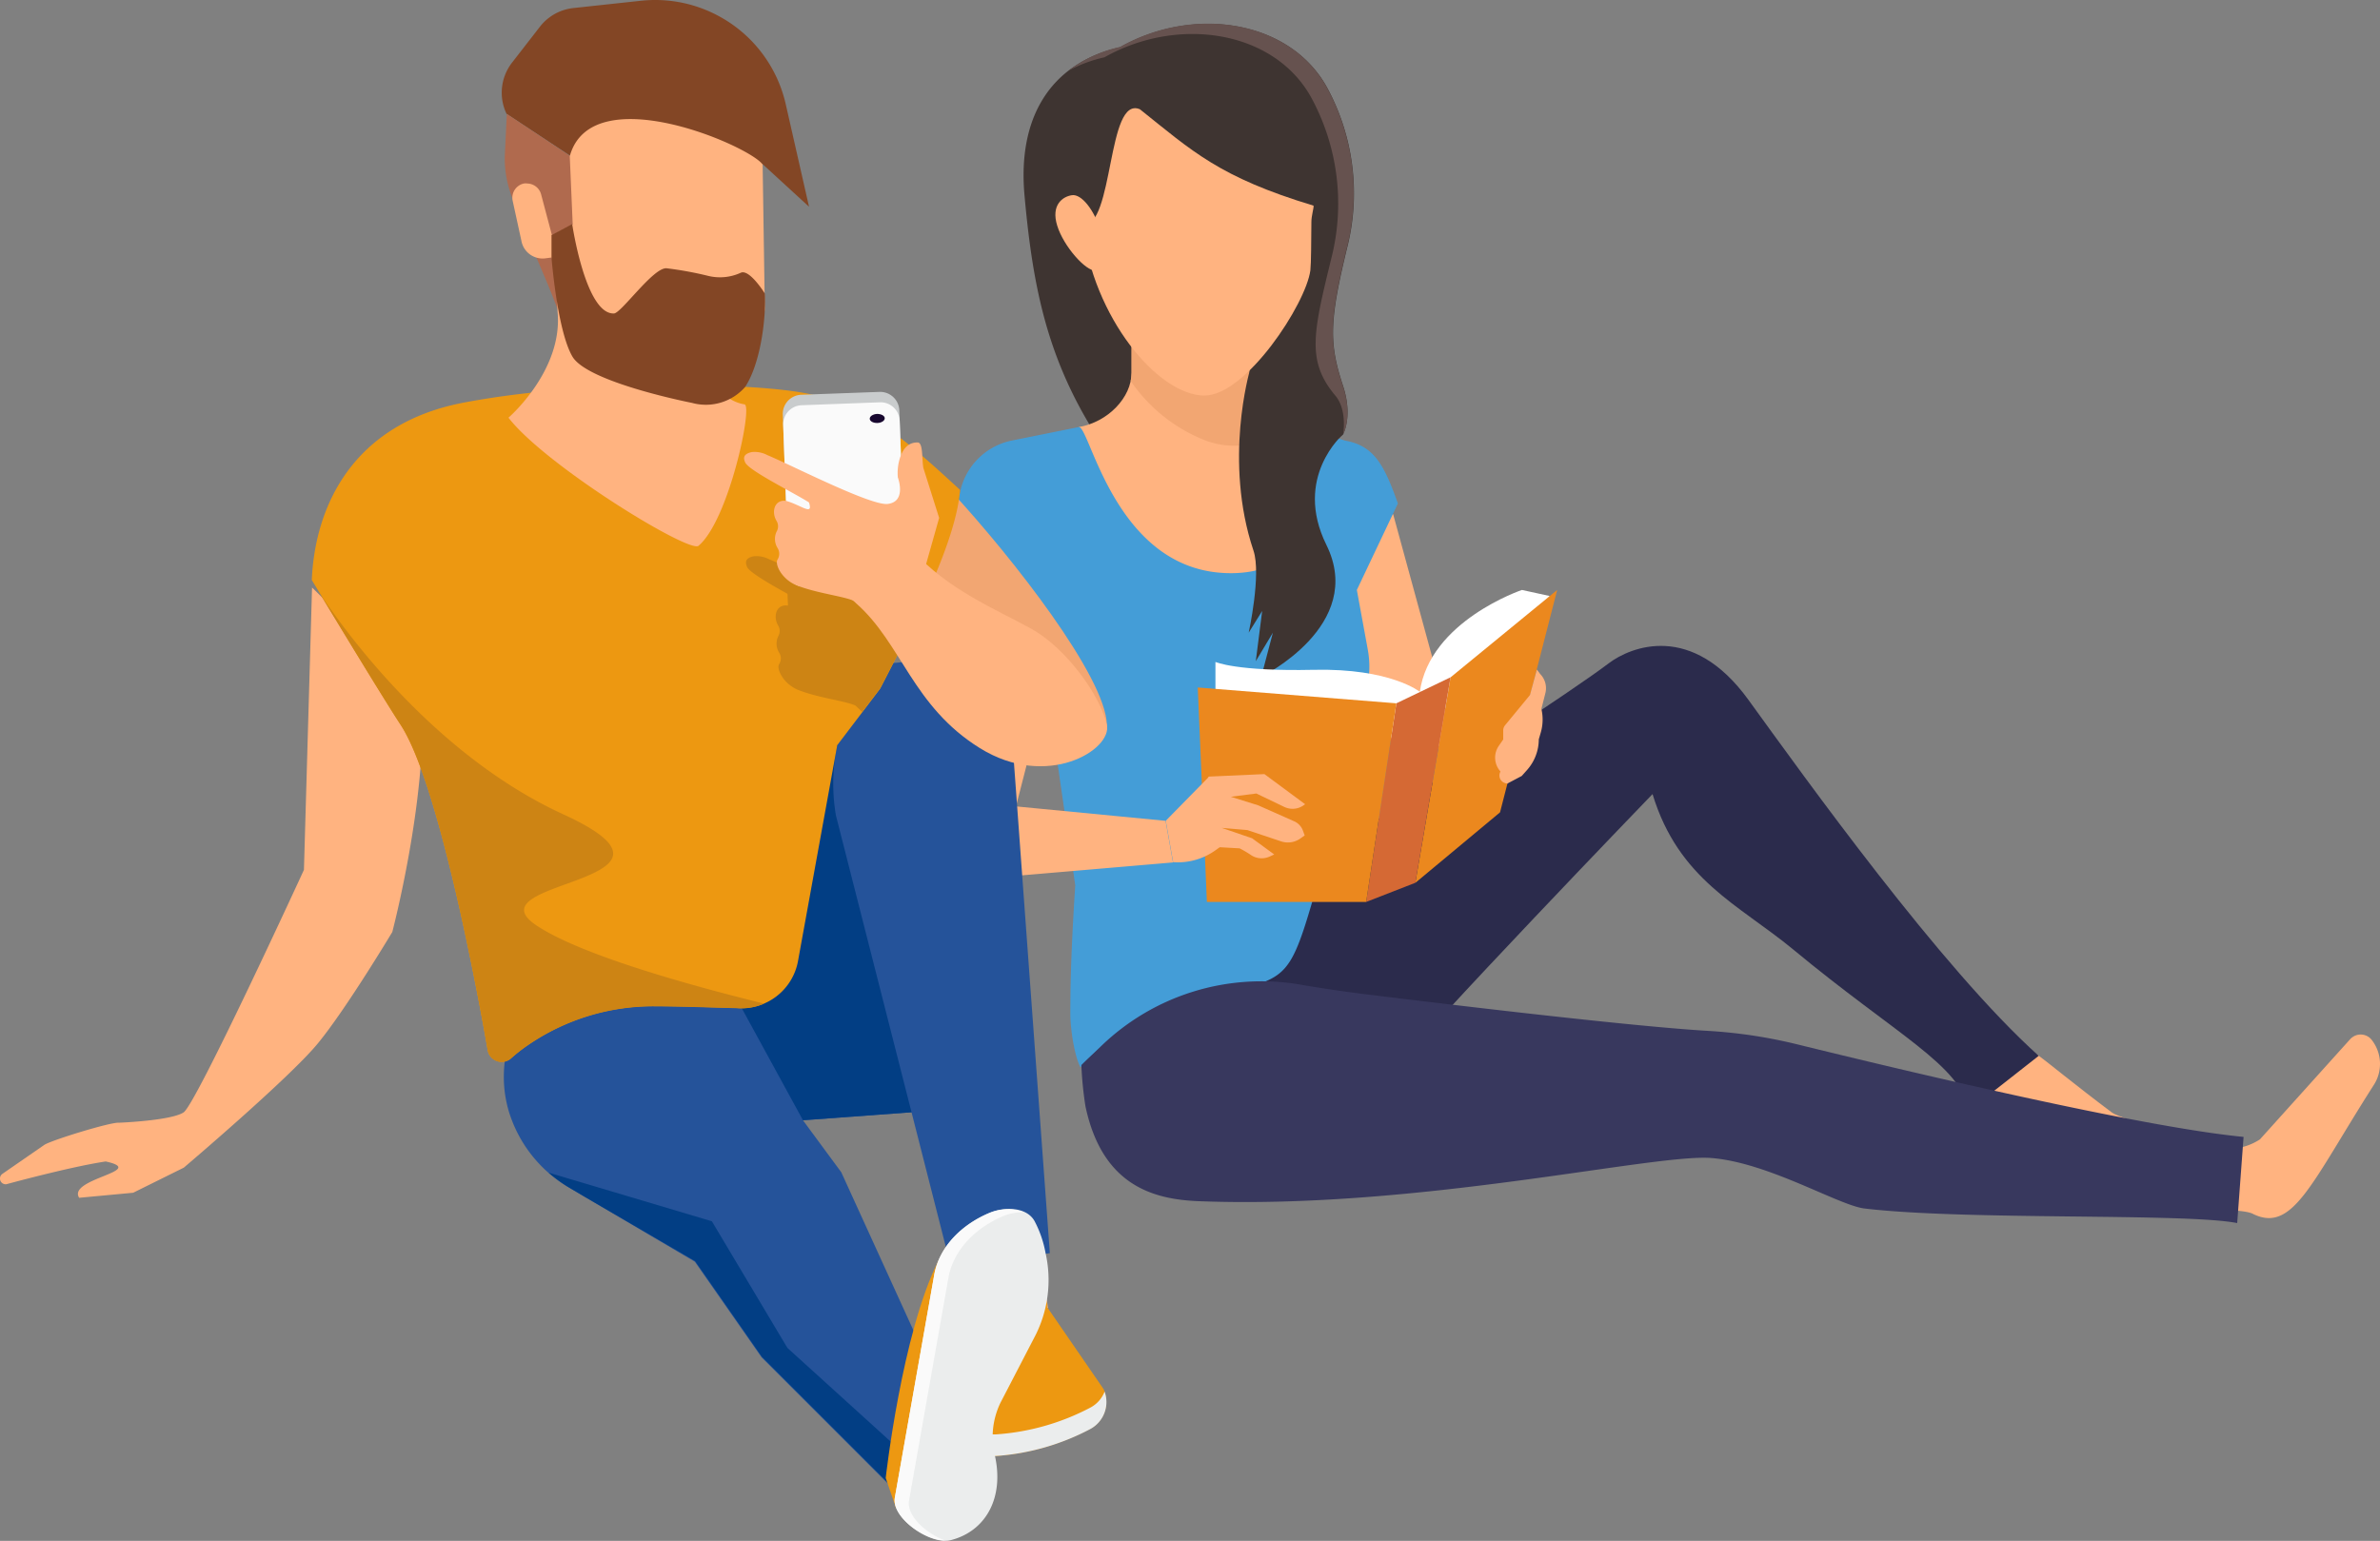 <?xml version="1.0" encoding="UTF-8"?>
<svg xmlns="http://www.w3.org/2000/svg" id="Ebene_1" data-name="Ebene 1" viewBox="0 0 372.81 241.41">
  <rect x="0" y="0" width="372.81" height="241.41" fill="#808080" stroke="none"/>
  <defs>
    <style>.cls-1{fill:#ffb380;}.cls-2{fill:#2b2b4c;}.cls-3{fill:#3e3431;}.cls-4{fill:#66524f;}.cls-5{fill:#f2a672;}.cls-6{fill:#449dd7;}.cls-7{fill:#38385e;}.cls-8{fill:#fff;}.cls-9{fill:#eb881e;}.cls-10{fill:#d56934;}.cls-11{fill:#25539a;}.cls-12{fill:#023e84;}.cls-13{fill:#834625;}.cls-14{fill:#b06a4e;}.cls-15{fill:#ed9811;}.cls-16{fill:#ebeded;}.cls-17{fill:#cd8414;}.cls-18{fill:#fafafa;}.cls-19{fill:#c9cccd;}.cls-20{fill:#18082f;}</style>
  </defs>
  <g id="Gruppe_3113" data-name="Gruppe 3113">
    <g id="Gruppe_3110" data-name="Gruppe 3110">
      <path id="Pfad_4039" data-name="Pfad 4039" class="cls-1" d="M559.06,358.88c.82,4.73,26.91,13.1,36.86,5.14-1.24-.59-13.07-3.79-14.48-4.83-5.35-4-10.94-8.57-11.45-8.89C551.92,339.16,557.83,351.79,559.06,358.88Z" transform="translate(-250.61 -184.88)"></path>
      <g id="Gruppe_3109" data-name="Gruppe 3109">
        <path id="Pfad_4040" data-name="Pfad 4040" class="cls-2" d="M420,351.74c11-17.62,69.3-52.9,82.62-62.95,3.43-2.59,13-6.5,21.85,5.71s30.21,42.09,45.49,55.8l-10.94,8.59c-1.23-7.1-11.29-11.79-27.55-25.28-8.48-7-17.91-10.87-22-24.32,0,0-35.93,37.23-41.24,44.25C459.21,365.46,420,351.74,420,351.74Z" transform="translate(-250.61 -184.88)"></path>
      </g>
    </g>
    <path id="Pfad_4041" data-name="Pfad 4041" class="cls-3" d="M461,252.92s-20.67,18.62-25.15,17c-19-19.79-22.9-33.71-24.76-54.45-1.07-11.82,3.73-20.61,15-23.2,11.52-6.51,26.48-4.24,32.33,6.2a34.7,34.7,0,0,1,3.36,24.64c-3,12.19-3,15.56-.74,22.37C462.54,250.19,461,252.92,461,252.92Z" transform="translate(-250.61 -184.88)"></path>
    <path id="Pfad_4042" data-name="Pfad 4042" class="cls-4" d="M461,252.92s.69-3.8-1.22-6.06c-4.61-5.49-3.44-10-.47-22.15a34.77,34.77,0,0,0-3.36-24.65c-5.85-10.44-20.81-12.71-32.34-6.2a21.67,21.67,0,0,0-5.67,2.12,20.46,20.46,0,0,1,8.11-3.74c11.52-6.51,26.48-4.24,32.33,6.2a34.72,34.72,0,0,1,3.36,24.65c-3,12.19-3,15.55-.74,22.36C462.54,250.19,461,252.92,461,252.92Z" transform="translate(-250.61 -184.88)"></path>
    <path id="Pfad_4043" data-name="Pfad 4043" class="cls-1" d="M416.22,220.25c1,3.25,4.53,7.19,6,7s1.8-3,.78-6.27-3-5.73-4.47-5.52S415.2,217,416.22,220.25Z" transform="translate(-250.61 -184.88)"></path>
    <path id="Pfad_4044" data-name="Pfad 4044" class="cls-1" d="M427.86,243.25v-7.07h18.47v7.07c0,3.91,3.7,7.74,8.27,8.54,0,0,0,36.66-17.71,36.66s-17.29-36.66-17.29-36.66C424.16,251,427.86,247.17,427.86,243.25Z" transform="translate(-250.61 -184.88)"></path>
    <path id="Pfad_4045" data-name="Pfad 4045" class="cls-5" d="M427.72,244.56a7.2,7.2,0,0,0,.15-1.3v-4.64l2.1-2.44h16.36v7.07c0,3.65,3.22,7.22,7.36,8.34-3.68,2.29-8.91,4.31-14.25,2.3A25.36,25.36,0,0,1,427.72,244.56Z" transform="translate(-250.61 -184.88)"></path>
    <path id="Pfad_4046" data-name="Pfad 4046" class="cls-1" d="M468.84,265.45l9,32.93-4.5,8.47L459,288.45l2-24.17Z" transform="translate(-250.61 -184.88)"></path>
    <path id="Pfad_4047" data-name="Pfad 4047" class="cls-6" d="M413.43,284.94l-16-2.24,3.25-18.25c.08-.46.11-.92.15-1.38a10.41,10.41,0,0,1,8.23-9.16l10.52-2.12c1.76-.31,5.72,23,23.95,22.89s9.52-23.16,11-22.89l6.78,2.12c4.57.81,6.14,3.86,8.27,9.85l-6.43,13.55,1.69,9.22A14.92,14.92,0,0,1,464,295s-8.68,15.89-6.07,25c-4.76,16.66-4.79,17.72-12.85,19.81-20.78,5.38-25.22,12.3-25.22,12.3h0c-1-1.9-1.58-6.16-1.59-8.32,0-4,.07-9.47.77-20.2Z" transform="translate(-250.61 -184.88)"></path>
    <path id="Pfad_4048" data-name="Pfad 4048" class="cls-1" d="M455.87,227.24c-.7,5.28-10.09,19.61-16.58,19.61-7.3,0-17.48-12.26-19.12-26.56,5,.13,3.78-20.52,9-18.29,8.2,6.54,12.39,10.63,27.2,15.1.05.43-.35,1.58-.34,2.61C456,222.6,456,226,455.87,227.24Z" transform="translate(-250.61 -184.88)"></path>
    <path id="Pfad_4049" data-name="Pfad 4049" class="cls-3" d="M461,252.92s-7.86,6.73-2.62,17.33c6.24,12.63-10.2,20.66-10.2,20.66L450,284l-2.68,4.47,1-7.87-2.11,3.4s2-9.13.75-12.85c-4.73-14.07-.58-28.2-.58-28.2Z" transform="translate(-250.61 -184.88)"></path>
    <g id="Gruppe_3111" data-name="Gruppe 3111">
      <path id="Pfad_4050" data-name="Pfad 4050" class="cls-1" d="M603.57,375.09c6.22,3,9.1-4.9,18.81-20.12a6.09,6.09,0,0,0-.17-7.05,2.2,2.2,0,0,0-3.05-.58,2.3,2.3,0,0,0-.41.35l-14.14,15.7c-7.26,4.74-15.74-4.11-15.1,9.83C589.57,374.69,601.67,373.94,603.57,375.09Z" transform="translate(-250.61 -184.88)"></path>
      <path id="Pfad_4051" data-name="Pfad 4051" class="cls-7" d="M420,351.74l3.13-3a36.15,36.15,0,0,1,31.18-9.6c3.24.56,6.93,1.12,11.1,1.62,6.53.8,39.45,4.84,52.59,5.62a77.64,77.64,0,0,1,14.05,2.1c16.91,4.16,54,13,70,14.52l-1,13.5c-8.2-1.61-42.5-.39-58.36-2.28-4.07-.48-15-7.19-24-7.91s-46.2,8.1-80.37,6.76c-7.32-.29-15.09-2.65-17.68-14.86A55.85,55.85,0,0,1,420,351.74Z" transform="translate(-250.61 -184.88)"></path>
    </g>
    <g id="Gruppe_3112" data-name="Gruppe 3112">
      <path id="Pfad_4052" data-name="Pfad 4052" class="cls-8" d="M493.37,278.26l-4.36-.95s-14.44,4.84-16,16C471.14,307.4,493.37,278.26,493.37,278.26Z" transform="translate(-250.61 -184.88)"></path>
      <path id="Pfad_4053" data-name="Pfad 4053" class="cls-9" d="M485.58,312.15,472.31,323.2l5.52-32.2,16.7-13.69Z" transform="translate(-250.61 -184.88)"></path>
      <path id="Pfad_4054" data-name="Pfad 4054" class="cls-8" d="M473.05,293.29s-4.58-3.74-16.66-3.47S441,288.59,441,288.59v4.82l32.09,8.17Z" transform="translate(-250.61 -184.88)"></path>
      <path id="Pfad_4055" data-name="Pfad 4055" class="cls-10" d="M464.61,326.19l7.7-3,5.52-32.2-8.49,4.08Z" transform="translate(-250.61 -184.88)"></path>
      <path id="Pfad_4056" data-name="Pfad 4056" class="cls-9" d="M469.34,295.07l-31.11-2.48,1.43,33.6h24.95Z" transform="translate(-250.61 -184.88)"></path>
    </g>
    <path id="Pfad_4057" data-name="Pfad 4057" class="cls-1" d="M399.64,283c.05,0-1.11,20.35-2,32.12a6.89,6.89,0,0,0,6.37,7.38,5.78,5.78,0,0,0,1.1,0L434.35,320l-1.16-6.52-23.43-2.26,4.77-18.61-1.1-7.65Z" transform="translate(-250.61 -184.88)"></path>
    <path id="Pfad_4058" data-name="Pfad 4058" class="cls-1" d="M436.85,314l3.12-7.45,8.7-.39,6.38,4.72-.27.19a3,3,0,0,1-3,.23l-4.37-2.1-4,.51,4.28,1.34,5.59,2.48a2.57,2.57,0,0,1,1.4,1.42l.3.82-.74.52a3.36,3.36,0,0,1-2.95.41L446,314.93l-4-.34,4.75,1.63,3.46,2.53-.77.35a3,3,0,0,1-2.77-.19,17.08,17.08,0,0,0-1.89-1.12c-.2,0-4.93-.28-4.93-.28Z" transform="translate(-250.61 -184.88)"></path>
    <path id="Pfad_4059" data-name="Pfad 4059" class="cls-1" d="M440,306.56l-6.78,6.91,1.16,6.51h.34a10.17,10.17,0,0,0,6.18-1.81l.78-.56Z" transform="translate(-250.61 -184.88)"></path>
    <path id="Pfad_4060" data-name="Pfad 4060" class="cls-1" d="M490.27,293.77l-3.91,4.75a1.25,1.25,0,0,0-.28.79v1.42l-.69,1a3.22,3.22,0,0,0-.58,1.85h0a3.27,3.27,0,0,0,.75,2.07l.09.11h0a1.24,1.24,0,0,0,.45,1.69,1.43,1.43,0,0,0,.34.14l.27.06,2.27-1.2.83-.93a7.26,7.26,0,0,0,1.84-4.8h0l.31-1.07a7.28,7.28,0,0,0,.11-3.65l0-.1.61-2.41a3.17,3.17,0,0,0-.8-3l-.53-.71Z" transform="translate(-250.61 -184.88)"></path>
  </g>
  <g id="Gruppe_3108" data-name="Gruppe 3108">
    <path id="Pfad_4014" data-name="Pfad 4014" class="cls-11" d="M331.64,343.71l.17-.44,33.25-3.62L383.58,296l11.74,63-18.93,1.4,6,8.14,16.16,35.42-6.63,15.59-22-22-10.47-15L340,371.09a20.88,20.88,0,0,1-9.72-12.2C328.94,354.22,329.4,349.55,331.64,343.71Z" transform="translate(-250.61 -184.88)"></path>
    <path id="Pfad_4015" data-name="Pfad 4015" class="cls-12" d="M342.21,372.39,340,371.08a23.37,23.37,0,0,1-3.45-2.48l25.57,7.62,11.83,19.84,20.17,18.3-2.16,5.1-22-22-10.46-15Z" transform="translate(-250.61 -184.88)"></path>
    <path id="Pfad_4016" data-name="Pfad 4016" class="cls-12" d="M365.06,339.65,383.58,296l11.74,63-18.93,1.39Z" transform="translate(-250.61 -184.88)"></path>
    <path id="Pfad_4017" data-name="Pfad 4017" class="cls-13" d="M363.51,187.57h0A20.94,20.94,0,0,0,351,185l-10.57,1.14a7.68,7.68,0,0,0-5.25,2.93l-4.37,5.63a7.68,7.68,0,0,0-.86,8h0l9.93,6.55,30.2,1.36,7.26,6.66-3.66-16.11A20.94,20.94,0,0,0,363.51,187.57Z" transform="translate(-250.61 -184.88)"></path>
    <path id="Pfad_4018" data-name="Pfad 4018" class="cls-14" d="M339.87,209.29,330,202.74l-.3,6.19a16.29,16.29,0,0,0,.64,5.42h0c1.93,6.57,8.52,19.11,8.85,23.65s1.77-6.49,1.77-6.49l5.78-8.86Z" transform="translate(-250.61 -184.88)"></path>
    <g id="Gruppe_3102" data-name="Gruppe 3102">
      <path id="Pfad_4019" data-name="Pfad 4019" class="cls-1" d="M401.47,390.9l-1.9-11.79L413,377l1.77,12.81Z" transform="translate(-250.61 -184.88)"></path>
      <path id="Pfad_4020" data-name="Pfad 4020" class="cls-15" d="M401.47,390.9l1.86-.45c0-2.14,2.12-4.13,5-4.6,3.11-.5,5.94,1,6.32,3.35a3.43,3.43,0,0,1,0,.56h.05l8.77,12.74a4.82,4.82,0,0,1-2.13,6.25A37.14,37.14,0,0,1,406.51,413l-.56,0a4.82,4.82,0,0,1-5-3.72Z" transform="translate(-250.61 -184.88)"></path>
      <path id="Pfad_4021" data-name="Pfad 4021" class="cls-16" d="M400.94,409.28l-.16-12.67a22,22,0,0,1,.69-5.71h0l.54,16.45c.53,2.3,2.4,2.29,4,2.26l.57,0a37,37,0,0,0,14.85-4.21,4.81,4.81,0,0,0,2.21-2.49,4.8,4.8,0,0,1-2.26,5.87A37,37,0,0,1,406.51,413l-.56,0A4.82,4.82,0,0,1,400.94,409.28Z" transform="translate(-250.61 -184.88)"></path>
      <path id="Pfad_4022" data-name="Pfad 4022" class="cls-11" d="M409.16,300.59a14.41,14.41,0,0,0-6.05-9.63h0a14.42,14.42,0,0,0-9.4-2.48l-5.89.51h0a29.5,29.5,0,0,0-6.27,23.64l18.1,71.07,15.41-2.49Z" transform="translate(-250.61 -184.88)"></path>
    </g>
    <path id="Pfad_4023" data-name="Pfad 4023" class="cls-1" d="M299.49,276.93l-1.27,44.23s-16.86,36.69-18.85,38-10.14,1.62-10.14,1.62c-1.28-.12-10.62,2.75-11.69,3.48L251,368.78a.9.9,0,0,0,.59,1.64s10-2.74,15.58-3.57c6.74,1.48-6.05,2.68-4.16,5.69l8.46-.79,7.93-3.93s16.51-14,21-19.47,11.66-17.45,11.66-17.45,5.44-20.66,4.65-36.08C311.15,288.19,299.49,276.93,299.49,276.93Z" transform="translate(-250.61 -184.88)"></path>
    <g id="Gruppe_3103" data-name="Gruppe 3103">
      <path id="Pfad_4024" data-name="Pfad 4024" class="cls-5" d="M424,298.42c-.24-7.53-14.58-25.94-24.52-36.72-3.73,8.27-7.84,20.37-10.28,20.62,2.95,6.68,10.66,8.48,10.66,8.48S424.11,302.37,424,298.42Z" transform="translate(-250.61 -184.88)"></path>
    </g>
    <path id="Pfad_4025" data-name="Pfad 4025" class="cls-15" d="M299.45,275.75c.51-11.81,6.62-24.48,23.69-27.77s40.52-3.27,51.19-1.88,16.05,5.73,26.67,15.54c-.64,8.15-7.18,20.81-12.51,31.13h0l-6.73,8.86-6.14,33.78a9,9,0,0,1-9.55,7.4l-6.46-.19c-2.3-.06-4.38-.1-6.42-.11a34.63,34.63,0,0,0-19.92,6.12,25.06,25.06,0,0,0-2.56,2,2.23,2.23,0,0,1-3.14-.09,2.2,2.2,0,0,1-.57-1.15s-6.85-40.5-13.59-50.89C310.25,293.65,299.45,275.75,299.45,275.75Z" transform="translate(-250.61 -184.88)"></path>
    <path id="Pfad_4026" data-name="Pfad 4026" class="cls-17" d="M396.28,276.9l-.74-2.34c-.26-1.44.12-4-.9-4a2.7,2.7,0,0,0-2.62,2l-.2-5.43a3,3,0,0,0-3.1-2.89l-12.28.46a3,3,0,0,0-2.88,3.1l.22,5.91c-1.11-.51-2-.94-2.68-1.2a4.2,4.2,0,0,0-2.46-.47c-1.25.26-1.34.86-1,1.67s3.53,2.65,6.33,4.21l.07,1.84c-1.84-.3-2.38,1.72-1.53,3.13a1.63,1.63,0,0,1,0,1.68,2.7,2.7,0,0,0,.15,2.57,1.66,1.66,0,0,1,0,1.79c-.46.65.56,3,2.88,4,3.06,1.27,7.73,1.8,9.09,2.51l.39.37.64.61,2.79-3.68C391.07,287.77,393.93,282.22,396.28,276.9Z" transform="translate(-250.61 -184.88)"></path>
    <path id="Pfad_4027" data-name="Pfad 4027" class="cls-17" d="M327,349.42a2.23,2.23,0,0,0,2.56,1.82,2.2,2.2,0,0,0,1.15-.57,24.94,24.94,0,0,1,2.55-2,34.66,34.66,0,0,1,19.93-6.12c2,0,4.11.05,6.42.11l6.46.18a8.93,8.93,0,0,0,4.24-.72c-11.1-2.73-28.68-7.55-35.71-12.28-10.63-7.17,27.89-6.54,4.22-17.39S300,276.73,300,276.73l-.59-1s10.79,17.91,14,22.79C320.15,308.93,327,349.42,327,349.42Z" transform="translate(-250.61 -184.88)"></path>
    <path id="Pfad_4028" data-name="Pfad 4028" class="cls-1" d="M355.21,228l-17.44-.84.17,6.47c.95,9.25-7.68,16.69-7.68,16.69,5.79,7.5,28.32,21.3,29.77,20.07,4.74-4,8.54-21.94,7.2-22.16a6,6,0,0,1-5-5.09l-1.34-9.94A6,6,0,0,0,355.21,228Z" transform="translate(-250.61 -184.88)"></path>
    <path id="Pfad_4029" data-name="Pfad 4029" class="cls-1" d="M370.07,210.65h0l.34,22.41a3.43,3.43,0,0,1-.85,2.3l-2.75,3.14a8.18,8.18,0,0,1-8.34,2.49l-15.74-4.38a4.38,4.38,0,0,1-3-2.88l-2.7-8.51-.88.12a3.38,3.38,0,0,1-3.87-2.75l-1.36-6.23a2.29,2.29,0,0,1,1.75-2.73,1.87,1.87,0,0,1,.53,0h0a2.29,2.29,0,0,1,2.17,1.7l1.71,6.44,3.24-1.72-.46-10.7h0C343.27,197,368,207.71,370.07,210.65Z" transform="translate(-250.61 -184.88)"></path>
    <path id="Pfad_4030" data-name="Pfad 4030" class="cls-13" d="M361.49,228.09a7.78,7.78,0,0,0,5.16-.48h0c1.37-.62,3.77,3.26,3.77,3.26.2,4.23-.76,11.12-3.1,14.65h0A8.18,8.18,0,0,1,359,248s-16.33-3.19-18.72-7.25S337,225.22,337,225.22l0-3.5,3.24-1.73s2.09,14.19,6.55,14c1.15-.06,6.16-7.24,8.23-7.08A55.21,55.21,0,0,1,361.49,228.09Z" transform="translate(-250.61 -184.88)"></path>
    <g id="Gruppe_3104" data-name="Gruppe 3104">
      <path id="Pfad_4031" data-name="Pfad 4031" class="cls-15" d="M391,421.25l-1.65-4.81s2.54-22.72,8.24-34S391,421.25,391,421.25Z" transform="translate(-250.61 -184.88)"></path>
      <path id="Pfad_4032" data-name="Pfad 4032" class="cls-16" d="M399.54,426.18h0c5.56-1.43,8.33-6.68,6.94-13.12h0a12.37,12.37,0,0,1,.83-8.38L412.85,394a19.27,19.27,0,0,0,1.54-12.8,17.33,17.33,0,0,0-1.72-5c-1.24-2.25-4.73-2.29-7.08-1.3-4.11,1.71-7.83,5.12-8.64,9.7l-6.17,34.9C390.21,422.79,396.42,427,399.54,426.18Z" transform="translate(-250.61 -184.88)"></path>
      <path id="Pfad_4033" data-name="Pfad 4033" class="cls-18" d="M393,420l6.17-34.91c.81-4.58,4.53-8,8.64-9.7a8.24,8.24,0,0,1,3.18-.6,7.3,7.3,0,0,0-5.4.15c-4.11,1.72-7.83,5.12-8.64,9.7l-6.17,34.9c-.52,2.94,4.62,6.69,7.89,6.69C395.73,425.19,392.59,422.36,393,420Z" transform="translate(-250.61 -184.88)"></path>
    </g>
    <path id="Pfad_4034" data-name="Pfad 4034" class="cls-1" d="M393.65,271.18c5.37,6.07,13,9.17,18.47,12.19s10.8,10.39,11.87,15.05c.9,3.92-9.35,10.22-19.89,3.67s-12.23-16.36-19.33-22.64C376.61,272.24,388.68,268.43,393.65,271.18Z" transform="translate(-250.61 -184.88)"></path>
    <g id="Gruppe_3107" data-name="Gruppe 3107">
      <g id="Gruppe_3105" data-name="Gruppe 3105">
        <path id="Pfad_4035" data-name="Pfad 4035" class="cls-19" d="M376.1,246.73l12.27-.45a3,3,0,0,1,3.11,2.88l.85,23.18a3,3,0,0,1-2.88,3.1l-13,.48c-1.66.06-2.3-1.25-2.36-2.91l-.35-9.38-.25-6.71-.26-7.08A3,3,0,0,1,376.1,246.73Z" transform="translate(-250.61 -184.88)"></path>
      </g>
      <g id="Gruppe_3106" data-name="Gruppe 3106">
        <path id="Pfad_4036" data-name="Pfad 4036" class="cls-18" d="M376.16,248.37l12.27-.46a3,3,0,0,1,3.11,2.88l.82,22.36a3,3,0,0,1-2.88,3.11l-13,.48c-1.66.06-2.3-1.26-2.36-2.91l-.32-8.56-.25-6.72-.26-7.08A3,3,0,0,1,376.16,248.37Z" transform="translate(-250.61 -184.88)"></path>
      </g>
      <path id="Pfad_4037" data-name="Pfad 4037" class="cls-20" d="M388,249.73c.65,0,1.19.28,1.2.67s-.5.73-1.15.75-1.19-.27-1.2-.66S387.35,249.76,388,249.73Z" transform="translate(-250.61 -184.88)"></path>
      <path id="Pfad_4038" data-name="Pfad 4038" class="cls-1" d="M368.35,255.71a4.25,4.25,0,0,1,2.47.48c3.53,1.44,16.26,8,18.86,7.64,3-.37,1.57-4.15,1.57-4.15a7.86,7.86,0,0,1,.33-3.05c.69-2.12,1.89-2.44,2.77-2.43s.64,2.54.9,4l2.47,7.82L394.62,277l-9.85,2.41c-.18-.93-5.93-1.4-9.48-2.87-2.32-1-3.34-3.33-2.88-4a1.69,1.69,0,0,0,0-1.8,2.71,2.71,0,0,1-.16-2.56,1.63,1.63,0,0,0,0-1.69c-.86-1.41-.32-3.42,1.53-3.13,2.41.7,4.25,2.4,3.55.24-2.13-1.4-9.49-5-10-6.29C367,256.57,367.1,256,368.35,255.71Z" transform="translate(-250.61 -184.88)"></path>
    </g>
  </g>
</svg>
